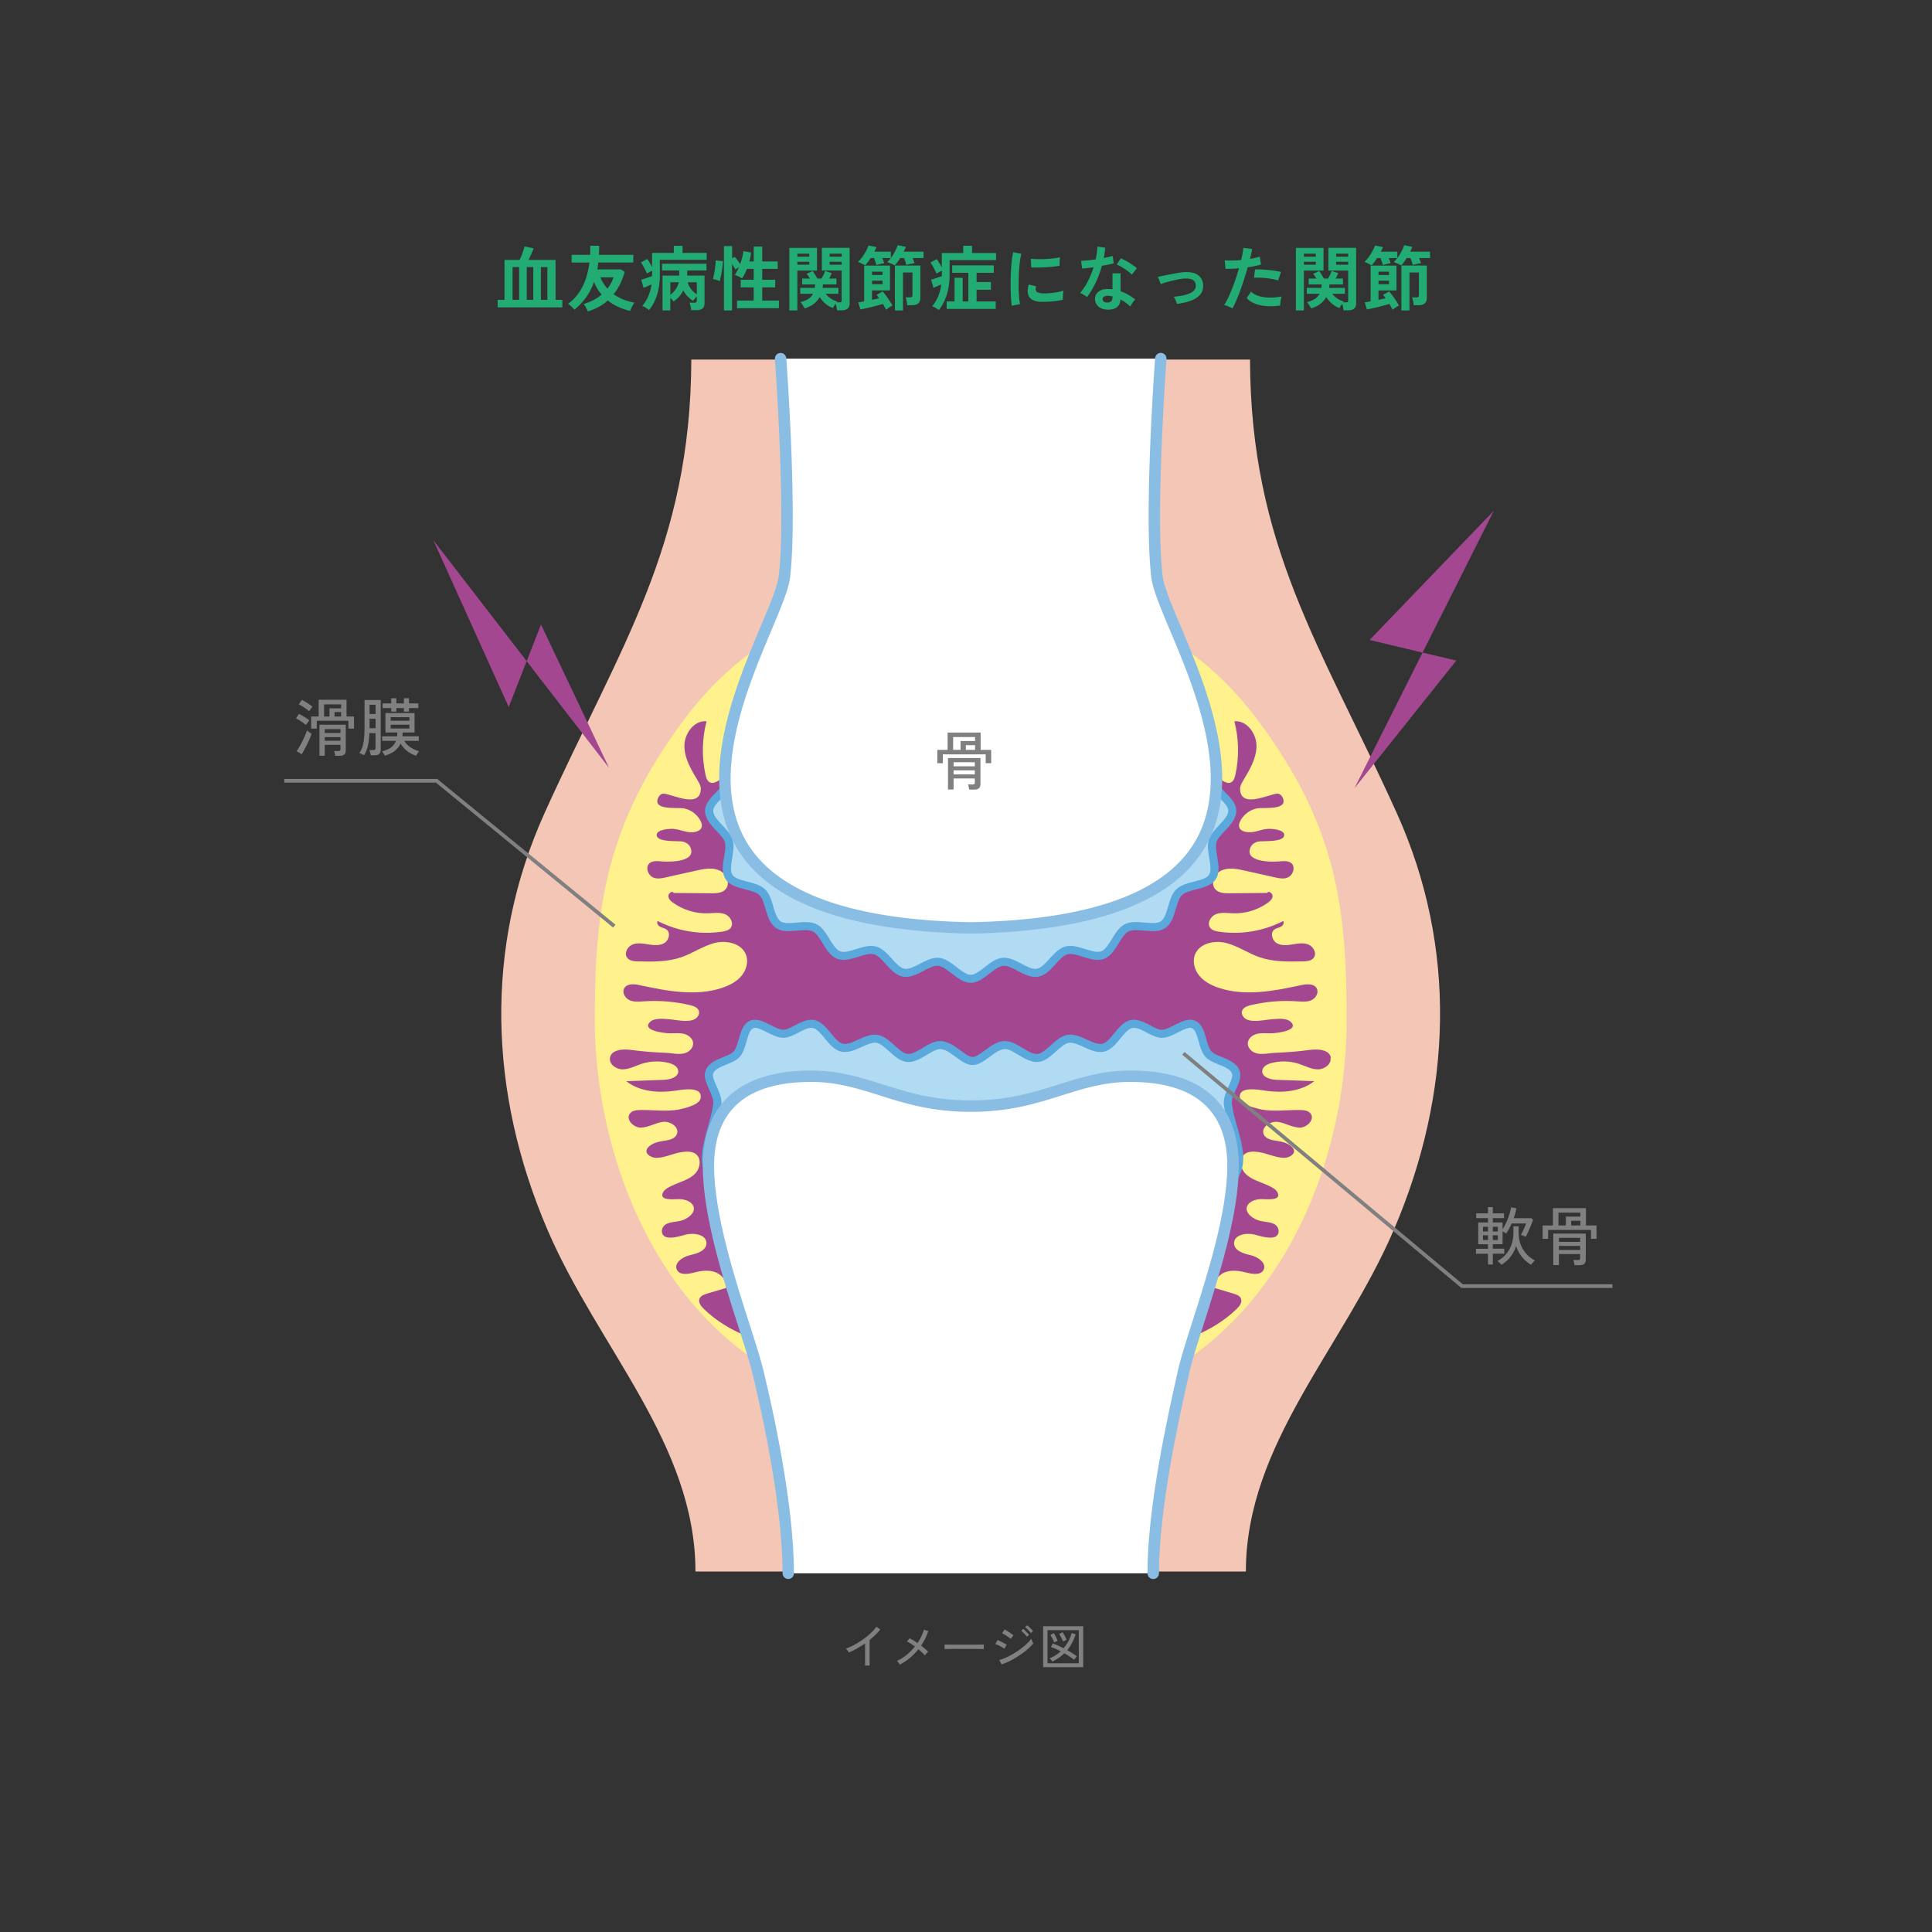 <svg id="b" xmlns="http://www.w3.org/2000/svg" viewBox="0 0 520 520"><rect x="0" y="0" width="520" height="520" fill="#333333" stroke="none"/><defs><style>.d{isolation:isolate}.f{fill:#5aa8dc}.f,.g,.h,.j,.k,.m{stroke-width:0}.g{fill:gray}.h{fill:#a34890}.j{fill:#b0dbf3}.k{fill:#8abde3}.m{fill:#fff}</style></defs><g id="c"><path d="M336.44 96.77c.16 50.4 19.21 77.21 39.47 122 16.33 36.09 15.07 75.47-.82 112.38-13.6 31.6-39.76 57.56-39.76 91.82H187.18c0-34.27-26.16-60.23-39.76-91.82-15.89-36.91-17.15-76.28-.82-112.38 20.26-44.79 39.31-71.61 39.47-122h150.38Z" style="fill:#f3c6b6;stroke-width:0"/><path d="M338.44 193.74c-22.95-30.7-52.15-33.77-77.18-33.77s-54.24 3.07-77.18 33.77c-21.27 28.45-23.99 51.16-23.99 80.84s11.47 67.53 39.64 89.02c28.1 21.44 43.81 22.51 61.54 22.51s33.44-1.07 61.54-22.51c28.16-21.49 39.64-58.33 39.64-89.02s-2.72-52.38-23.99-80.84Z" style="fill:#fff18c;stroke-width:0"/><path class="h" d="M358.22 284.71c-.37-2.22-3.45-2.42-5.68-2.12-3.12.41-6.25.66-9.39.78-1.92.07-4.17.78-5.91-.28-.79-.48-1.41-1.32-1.4-2.25.02-1.28 1.22-2.26 2.45-2.57s2.54-.13 3.81-.15c1.55-.02 7.87-.76 5.24-3.15-1.76-1.6-7.12-.16-9.35-.19-.89-.01-1.82-.05-2.6-.48s-1.36-1.36-1.09-2.21c.29-.92 1.37-1.31 2.31-1.54 4.07-.97 8.29-1.33 12.46-1.04 1.31.09 2.69.23 3.88-.3 1.2-.53 2.08-2.03 1.45-3.19-.72-1.32-2.63-1.19-4.11-.88-7.39 1.58-15.21 3.14-22.36.7-1.93-.66-3.82-1.64-5.12-3.21-1.3-1.57-1.92-3.82-1.17-5.72 1.2-3.03 5.22-3.91 8.38-3.11 3.16.8 5.89 2.77 8.97 3.83 3.7 1.28 7.72 1.21 11.64 1.13 1.08-.02 2.32-.12 2.97-.99.87-1.17-.05-2.97-1.4-3.53-1.35-.56-2.88-.29-4.31-.05s-3.01.4-4.27-.35c-1.25-.74-1.79-2.77-.63-3.65.5-.38 1.17-.46 1.74-.75.56-.29 1.01-1.03.64-1.54-5.28 2.72-11.43 3.74-17.31 2.86-.87-.13-1.82-.35-2.34-1.05-.92-1.23.12-3.09 1.55-3.66 1.43-.56 3.02-.29 4.55-.23 3.36.12 6.76-.91 9.48-2.89.61-.45 1.25-1.05 1.21-1.81s-1.14-1.48-1.44-.78l-10.1.09c-1.36.01-2.89-.04-3.82-1.03-1.45-1.53-.27-4.28 1.65-5.13 1.93-.85 4.15-.41 6.2.05 2.71.61 5.43 1.21 8.14 1.82 1.2.27 2.53.53 3.62-.04 1.39-.72 2.11-3.17.45-4.01-.91-.46-2-.31-3.02-.23-1.87.16-9.47.24-7.57-3.87.35-.76 1.12-1.25 1.93-1.47 1.04-.28 7.48.35 7.08-1.97-.23-1.32-3.49-1.53-4.48-1.46-1.21.09-2.36.54-3.55.79-2.05.42-5.17-.17-3.77-2.92.89-1.75 2.63-3.04 4.56-3.39 1.79-.32 8.56.65 6.81-2.97-.28-.57-.86-1.04-1.49-.99-2.32.19-9.81 4.11-9.94-1.26-.02-.79.4-1.52.8-2.19 1.73-2.9 3.58-5.95 3.62-9.32.03-3.37-2.6-7.02-5.96-6.71 1.23 4.71 1.32 9.72.26 14.48-.18.81-.49 1.72-1.26 2.02-.66.25-1.4-.06-2.02-.42-3.02-1.77-5.26-4.83-6.01-8.26-.67-3.04-.2-6.21-.5-9.31-.64-6.66-5.23-12.54-11.22-15.52-13.81-6.86-38.13-10.1-50.28-10.1s-36.48 3.24-50.28 10.1c-5.99 2.98-10.58 8.85-11.22 15.52-.3 3.1.17 6.27-.5 9.31-.75 3.42-2.98 6.49-6.01 8.26-.61.36-1.35.67-2.02.42-.77-.3-1.08-1.21-1.26-2.02-1.06-4.76-.97-9.77.26-14.48-3.36-.31-6 3.34-5.96 6.71.03 3.38 1.89 6.42 3.62 9.32.41.68.82 1.4.8 2.19-.13 5.37-7.62 1.45-9.94 1.26-.63-.05-1.21.42-1.49.99-1.75 3.62 5.01 2.65 6.81 2.97 1.93.35 3.67 1.64 4.56 3.39 1.4 2.75-1.73 3.35-3.77 2.92-1.19-.25-2.34-.7-3.55-.79-.99-.07-4.25.14-4.48 1.46-.4 2.32 6.04 1.69 7.08 1.97.8.22 1.58.71 1.93 1.47 1.9 4.11-5.7 4.02-7.57 3.87-1.02-.09-2.1-.23-3.02.23-1.66.84-.94 3.29.45 4.01 1.1.57 2.42.31 3.62.04 2.71-.61 5.43-1.21 8.14-1.82 2.05-.46 4.28-.91 6.2-.05 1.93.85 3.1 3.6 1.65 5.13-.93.99-2.46 1.04-3.82 1.03l-10.1-.09c-.3-.7-1.4.02-1.44.78s.6 1.37 1.21 1.81c2.73 1.97 6.12 3.01 9.48 2.89 1.53-.05 3.13-.33 4.55.23 1.43.56 2.47 2.43 1.55 3.66-.53.7-1.47.92-2.34 1.05-5.88.87-12.02-.14-17.31-2.86-.38.51.08 1.25.64 1.54.56.29 1.23.37 1.74.75 1.16.88.63 2.91-.63 3.65s-2.83.58-4.27.35-2.97-.51-4.31.05c-1.35.56-2.27 2.36-1.4 3.53.65.87 1.89.97 2.97.99 3.92.09 7.93.16 11.64-1.13 3.08-1.07 5.81-3.03 8.97-3.83 3.16-.8 7.18.09 8.38 3.11.75 1.9.14 4.14-1.17 5.72s-3.19 2.55-5.12 3.21c-7.15 2.44-14.97.88-22.36-.7-1.47-.32-3.39-.45-4.11.88-.63 1.15.25 2.65 1.45 3.19 1.2.53 2.57.39 3.88.3 4.17-.28 8.39.07 12.46 1.04.94.23 2.02.61 2.31 1.54.27.85-.31 1.78-1.09 2.21-.78.43-1.71.47-2.6.48-2.23.03-7.59-1.42-9.35.19-2.63 2.39 3.7 3.13 5.24 3.15 1.28.01 2.58-.16 3.81.15s2.44 1.3 2.45 2.57c.01.92-.61 1.76-1.4 2.25-1.74 1.06-3.99.35-5.91.28-3.14-.12-6.27-.36-9.39-.78-2.23-.3-5.31-.1-5.68 2.12-.29 1.73 1.67 3.13 3.42 3.11s3.37-.92 5.04-1.47c2.41-.8 5.05-.87 7.49-.22 1.08.29 2.3.93 2.42 2.04.18 1.71-2.13 2.41-3.85 2.47l-10.15.36c3.57 2.79 8.49 3.22 12.98 2.59 1.73-.24 7.84-1.49 7 2.14-.38 1.64-4.33 2.61-5.8 2.9-3.17.6-6.99.09-10.23.13-1.06.01-2.27.09-2.93.92-1.27 1.58.95 3.88 2.98 3.82 2.03-.06 3.86-1.3 5.87-1.55 2.02-.25 4.55 1.47 3.75 3.35-.54 1.28-2.18 1.57-3.55 1.77-1.43.22-2.91.57-3.97 1.54-1.75 1.61.4 3 1.95 3.03 2.08.05 4.74-1.25 6.86-1.55 1.35-.19 2.87-.28 3.91.59 1.53 1.27 1.05 3.89-.36 5.29-1.42 1.4-3.42 1.98-5.25 2.76-.93.4-2.64 1.09-3.19 2.01-1.55 2.6 2.96 1.98 4.22 2 3.91.06 5.84 3.23 1.54 5.43-1.56.79-3.47.52-4.95 1.26-1.29.64-1.67 2.36-.67 3.22 1.24 1.07 4.52 0 5.84-.34 2.28-.6 5.67 0 5.59 2.36-.06 2.01-2.61 2.75-4.57 3.2-1.96.45-4.31 2.19-3.34 3.96.78 1.42 2.86 1.12 4.42.72 1.86-.48 3.86-.81 5.69-.21 1.83.6 3.39 2.41 3.09 4.31l-5.13 1.53c-.81.24-1.71.57-2.02 1.35-.39.98.39 2.01 1.14 2.75 6.59 6.41 15.7 9.41 24.74 11.1 17.66 3.3 24.29 3.87 46.99 3.87s29.33-.57 46.99-3.87c9.03-1.69 18.15-4.69 24.74-11.1.76-.74 1.53-1.77 1.14-2.75-.31-.78-1.22-1.11-2.02-1.35l-5.13-1.53c-.3-1.9 1.26-3.71 3.09-4.31 1.83-.6 3.82-.26 5.69.21 1.57.4 3.64.69 4.42-.72.97-1.76-1.38-3.51-3.34-3.96-1.96-.45-4.5-1.18-4.57-3.2-.07-2.36 3.31-2.96 5.59-2.36 1.32.35 4.61 1.41 5.84.34 1-.86.61-2.58-.67-3.22-1.48-.73-3.39-.46-4.95-1.26-4.3-2.19-2.37-5.37 1.54-5.43 1.26-.02 5.77.61 4.22-2-.55-.92-2.26-1.61-3.19-2.01-1.83-.78-3.84-1.36-5.25-2.76-1.42-1.4-1.9-4.02-.36-5.29 1.05-.87 2.57-.78 3.91-.59 2.13.3 4.78 1.6 6.86 1.55 1.55-.04 3.7-1.42 1.95-3.03-1.06-.98-2.54-1.33-3.97-1.54-1.37-.21-3.01-.5-3.55-1.77-.79-1.87 1.74-3.59 3.75-3.35 2.02.25 3.84 1.49 5.87 1.55 2.03.06 4.25-2.24 2.98-3.82-.67-.83-1.87-.91-2.93-.92-3.24-.04-7.06.47-10.23-.13-1.47-.28-5.43-1.26-5.8-2.9-.83-3.63 5.27-2.38 7-2.14 4.49.62 9.41.2 12.98-2.59l-10.15-.36c-1.72-.06-4.04-.75-3.85-2.47.12-1.12 1.33-1.75 2.42-2.04 2.45-.66 5.09-.58 7.49.22 1.67.55 3.28 1.46 5.04 1.47s3.71-1.38 3.42-3.11Z"/><path class="j" d="M326.1 210.1c-.73-2.34 2.08-6.19.88-8.2s-5.99-1.46-7.61-3.2c-1.61-1.73-.62-6.4-2.55-7.84-1.89-1.41-6.17.8-8.27-.36s-2.42-5.93-4.63-6.85c-2.2-.92-5.89 2.18-8.15 1.46-2.3-.74-3.48-5.39-5.75-5.95-2.39-.58-5.61 3.01-7.87 2.6-2.48-.45-4.22-4.93-6.43-5.22-2.65-.34-5.48 3.58-7.52 3.43-4.38-.34-3.39-4.51-6.95-4.51s-2.58 4.17-6.97 4.51c-2.05.16-4.88-3.76-7.52-3.42-2.2.28-3.94 4.76-6.42 5.22-2.26.41-5.47-3.18-7.86-2.6-2.27.55-3.44 5.21-5.74 5.95-2.25.72-5.94-2.38-8.15-1.46-2.2.92-2.55 5.7-4.63 6.85-2.1 1.16-6.38-1.06-8.27.35-1.92 1.44-.93 6.11-2.55 7.84-1.62 1.74-6.39 1.14-7.61 3.2s1.61 5.86.88 8.2c-.94 3.02-5.5 5.25-5.57 8.05-.07 3.06 4.43 5.41 5.29 8.19s-1.57 7.24.1 9.74c1.6 2.39 6.7 1.96 8.92 4.05 2.08 1.97 1.82 7.06 4.35 8.76 2.39 1.6 7.06-.52 9.77.83 2.6 1.29 3.67 6.29 6.49 7.34 2.74 1.02 6.84-2.05 9.72-1.27s4.83 5.49 7.75 6.01c2.92.52 6.43-3.21 9.35-2.94s5.76 4.58 8.67 4.58 5.69-4.31 8.67-4.58c2.93-.27 6.43 3.47 9.35 2.94 2.92-.52 4.9-5.24 7.75-6.01 2.88-.78 6.98 2.29 9.73 1.27 2.82-1.05 3.89-6.05 6.49-7.34 2.71-1.35 7.38.78 9.77-.83 2.53-1.7 2.27-6.79 4.35-8.76 2.22-2.1 7.32-1.67 8.92-4.06 1.67-2.5-.76-6.93.1-9.74.85-2.78 5.36-5.13 5.28-8.19-.07-2.8-4.63-5.03-5.57-8.05Z"/><path class="f" d="M261.26 264.52c-1.87 0-3.5-1.27-5.09-2.5-1.25-.97-2.55-1.98-3.69-2.08-1.12-.12-2.53.65-3.92 1.37-1.8.94-3.67 1.9-5.52 1.56-1.87-.34-3.27-1.88-4.63-3.38-1.05-1.16-2.14-2.36-3.21-2.65-1.09-.3-2.65.2-4.16.67-1.92.6-3.9 1.22-5.66.57-1.82-.68-2.93-2.49-4-4.24-.8-1.31-1.63-2.67-2.59-3.14-1.04-.52-2.66-.37-4.24-.23-2.01.18-4.09.37-5.65-.67-1.69-1.13-2.3-3.23-2.89-5.26-.42-1.43-.85-2.9-1.6-3.61-.83-.79-2.38-1.18-3.88-1.57-2.03-.52-4.12-1.06-5.2-2.67-1.17-1.75-.79-3.98-.42-6.13.24-1.42.49-2.89.19-3.89-.3-.97-1.3-2.03-2.27-3.06-1.46-1.55-3.11-3.3-3.06-5.47.05-1.92 1.57-3.46 3.03-4.95 1.09-1.1 2.23-2.25 2.58-3.4.24-.78-.15-2.08-.54-3.33-.55-1.78-1.12-3.63-.24-5.1.89-1.5 2.81-1.9 4.66-2.29 1.26-.26 2.57-.53 3.1-1.1.52-.56.69-1.89.85-3.17.23-1.85.46-3.77 1.84-4.8 1.34-1 3.21-.72 5.03-.45 1.31.2 2.67.4 3.37.02.68-.37 1.21-1.63 1.73-2.84.72-1.68 1.46-3.41 3-4.06 1.53-.64 3.28.03 4.98.69 1.18.46 2.53.97 3.26.74.77-.25 1.57-1.47 2.28-2.56.97-1.49 1.98-3.03 3.54-3.41 1.65-.4 3.3.52 4.9 1.42 1.08.61 2.31 1.29 3.02 1.17.88-.16 1.82-1.28 2.73-2.37 1.1-1.31 2.24-2.67 3.74-2.86 1.85-.24 3.55.98 5.06 2.06.92.66 1.88 1.4 2.52 1.36 1.76-.14 2.34-.98 3.07-2.04.76-1.1 1.7-2.47 3.98-2.47s3.22 1.37 3.98 2.47c.73 1.06 1.3 1.9 3.06 2.04.58.05 1.59-.71 2.52-1.36 1.51-1.08 3.21-2.29 5.06-2.06 1.5.19 2.64 1.55 3.75 2.86.91 1.08 1.86 2.21 2.74 2.37.72.14 1.94-.56 3.02-1.17 1.6-.9 3.26-1.83 4.9-1.42 1.56.38 2.57 1.92 3.54 3.41.71 1.08 1.51 2.31 2.28 2.56.74.24 2.08-.28 3.26-.74 1.69-.65 3.45-1.33 4.98-.69 1.54.64 2.28 2.38 3 4.06.5 1.16 1.05 2.47 1.73 2.84.7.39 2.06.18 3.37-.01 1.82-.27 3.69-.55 5.03.45 1.38 1.04 1.62 2.95 1.84 4.8.16 1.28.32 2.61.84 3.17.53.56 1.83.83 3.1 1.1 1.85.38 3.77.78 4.66 2.29.87 1.47.31 3.31-.24 5.1-.39 1.25-.78 2.55-.54 3.33.36 1.15 1.49 2.29 2.58 3.4 1.47 1.49 2.99 3.02 3.03 4.94.05 2.17-1.6 3.92-3.06 5.47-.97 1.03-1.97 2.09-2.27 3.06-.31 1-.05 2.47.19 3.89.37 2.15.75 4.38-.42 6.13-1.08 1.62-3.18 2.15-5.2 2.67-1.5.38-3.04.78-3.88 1.57-.75.71-1.18 2.18-1.6 3.61-.59 2.03-1.21 4.13-2.89 5.26-1.56 1.04-3.64.86-5.65.67-1.58-.14-3.21-.29-4.25.23-.96.48-1.79 1.84-2.59 3.15-1.07 1.75-2.18 3.56-4 4.24-1.76.65-3.74.03-5.66-.57-1.51-.48-3.07-.97-4.16-.67-1.07.29-2.16 1.49-3.21 2.65-1.36 1.5-2.76 3.04-4.63 3.38-1.87.34-3.73-.63-5.52-1.56-1.39-.72-2.82-1.48-3.92-1.37-1.14.1-2.43 1.11-3.68 2.08-1.58 1.23-3.22 2.5-5.09 2.5Zm-8.98-6.75c.14 0 .27 0 .41.02 1.77.16 3.31 1.37 4.81 2.53 1.3 1.01 2.64 2.05 3.76 2.05s2.46-1.04 3.76-2.05c1.5-1.16 3.04-2.37 4.81-2.53 1.73-.16 3.45.74 5.11 1.6 1.47.77 3.01 1.57 4.14 1.35 1.14-.2 2.29-1.47 3.41-2.7 1.26-1.39 2.57-2.83 4.25-3.29 1.7-.46 3.57.13 5.37.69 1.57.5 3.2 1.01 4.26.61 1.12-.42 2.03-1.9 2.91-3.34.96-1.57 1.95-3.2 3.47-3.95 1.59-.79 3.52-.61 5.4-.44 1.64.15 3.33.3 4.25-.32 1.04-.69 1.53-2.41 2.02-4.07.5-1.7 1.01-3.46 2.19-4.57 1.24-1.17 3.06-1.64 4.83-2.09 1.63-.42 3.32-.85 3.94-1.78.69-1.03.38-2.83.09-4.57-.29-1.67-.58-3.4-.12-4.89.45-1.45 1.62-2.7 2.76-3.91 1.23-1.31 2.5-2.66 2.48-3.94-.03-1.07-1.18-2.24-2.41-3.48-1.28-1.29-2.6-2.62-3.11-4.28-.44-1.42.05-3.04.54-4.61.39-1.27.83-2.71.45-3.36-.41-.69-1.91-1-3.24-1.28-1.59-.33-3.24-.67-4.23-1.74-1-1.08-1.21-2.75-1.41-4.38-.16-1.34-.35-2.85-1-3.34-.62-.46-2.1-.24-3.41-.04-1.67.25-3.39.51-4.73-.23-1.33-.73-2.01-2.34-2.67-3.88-.52-1.22-1.11-2.6-1.84-2.91-.74-.31-2.14.24-3.37.71-1.59.61-3.24 1.25-4.69.78-1.5-.48-2.48-1.98-3.43-3.43-.71-1.08-1.51-2.31-2.25-2.49-.82-.2-2.16.55-3.34 1.21-1.47.82-2.98 1.68-4.47 1.41-1.64-.3-2.84-1.72-4-3.1-.8-.95-1.71-2.02-2.37-2.11-1.05-.15-2.35.83-3.53 1.67-1.34.96-2.57 1.86-3.93 1.76-2.79-.22-3.88-1.81-4.67-2.97-.73-1.06-1.1-1.53-2.2-1.53s-1.47.47-2.21 1.54c-.8 1.16-1.89 2.75-4.68 2.97-1.32.09-2.6-.8-3.94-1.76-1.18-.85-2.51-1.8-3.53-1.67-.66.09-1.57 1.16-2.37 2.11-1.16 1.38-2.35 2.8-4 3.1-1.48.26-2.99-.58-4.46-1.41-1.18-.66-2.5-1.41-3.33-1.21-.73.18-1.53 1.41-2.24 2.49-.95 1.45-1.92 2.95-3.43 3.43-1.47.46-3.1-.17-4.69-.78-1.24-.48-2.63-1.02-3.37-.71-.73.31-1.33 1.69-1.85 2.91-.66 1.55-1.35 3.15-2.67 3.88-1.33.74-3.06.48-4.73.23-1.31-.2-2.79-.42-3.41.04-.65.48-.83 2-1 3.34-.2 1.62-.41 3.3-1.41 4.38-.99 1.06-2.64 1.41-4.23 1.74-1.33.28-2.84.59-3.24 1.28-.38.65.06 2.09.45 3.36.48 1.57.98 3.19.54 4.61-.52 1.65-1.84 2.99-3.11 4.28-1.22 1.24-2.38 2.41-2.41 3.48-.03 1.28 1.24 2.63 2.48 3.94 1.14 1.21 2.32 2.46 2.76 3.91.46 1.49.16 3.22-.12 4.89-.3 1.74-.6 3.54.09 4.57.62.93 2.31 1.36 3.94 1.78 1.76.45 3.58.92 4.82 2.09 1.18 1.11 1.69 2.87 2.19 4.57.48 1.66.99 3.38 2.02 4.07.92.62 2.61.46 4.25.32 1.88-.17 3.82-.34 5.4.44 1.52.76 2.51 2.38 3.47 3.95.88 1.44 1.79 2.92 2.91 3.34 1.06.4 2.68-.11 4.26-.61 1.8-.57 3.67-1.15 5.37-.69 1.68.46 2.99 1.89 4.25 3.29 1.11 1.23 2.26 2.5 3.4 2.7 1.17.2 2.67-.59 4.15-1.35 1.53-.8 3.11-1.62 4.71-1.62Z"/><path class="j" d="M330.47 297.23c-.35-2.85 2.98-6.4 2.13-8.71-1-2.69-5.81-2.96-7.41-4.85-1.78-2.1-1.54-6.9-3.96-7.93s-5.7 2.45-8.53 2.52c-2.45.06-5.76-3.46-8.51-2.54-2.72.91-4.44 5.62-7.3 6.28-2.84.65-6.49-2.83-9.35-2.39s-5.34 4.87-8.16 5.15c-3.04.29-6.26-3.6-9-3.47-3.2.15-6.05 4.3-8.61 4.3s-5.42-4.15-8.62-4.3c-2.74-.13-5.96 3.76-9 3.47-2.82-.27-5.22-4.69-8.15-5.14-2.86-.44-6.51 3.04-9.35 2.39s-4.58-5.37-7.31-6.28c-2.74-.91-6.06 2.6-8.5 2.54-2.83-.07-6.2-3.52-8.54-2.51-2.42 1.04-2.18 5.83-3.96 7.93-1.6 1.89-6.41 2.16-7.41 4.85-.86 2.3 2.48 5.86 2.13 8.71-.78 6.29-4.6 12.84-2.37 18.2 2.02 4.84 8.65 6.58 15.05 10.1 4.32 2.38 8.41 8.19 15.42 9.77 5.09 1.14 11.61-1.98 18.37-1.34 4.74.45 8.71 3.57 13.33 4.39 5.17.92 11.89 1.35 17.08.4 4.86-.89 9.04-4.31 14.05-4.79 6.76-.65 13.28 2.48 18.37 1.34 7.01-1.58 11.1-7.39 15.42-9.77 6.4-3.53 13.04-5.26 15.05-10.11 2.23-5.36-1.59-11.91-2.37-18.2Z"/><path class="f" d="M263.22 340.38c-3.35 0-6.99-.32-10.54-.96-2.26-.4-4.35-1.31-6.37-2.19-2.31-1.01-4.5-1.96-6.88-2.19-3.15-.3-6.27.26-9.28.8-3.29.59-6.4 1.15-9.22.51-4.81-1.08-8.25-3.99-11.28-6.55-1.54-1.31-3-2.54-4.43-3.32-1.66-.92-3.35-1.71-4.98-2.48-4.78-2.26-8.91-4.21-10.55-8.15-1.61-3.88-.38-8.23.82-12.44.59-2.09 1.21-4.25 1.47-6.32.13-1.07-.49-2.47-1.09-3.81-.77-1.73-1.57-3.53-.98-5.14.74-1.99 2.89-2.87 4.78-3.63 1.13-.46 2.31-.94 2.81-1.54.61-.72.98-2.01 1.33-3.27.58-2.05 1.17-4.17 3.03-4.96 1.78-.76 3.68.21 5.52 1.15 1.21.62 2.46 1.25 3.47 1.28h.04c.77 0 1.88-.58 2.96-1.15 1.79-.94 3.81-2.01 5.82-1.34 1.6.54 2.8 2 3.96 3.41 1.04 1.27 2.12 2.58 3.25 2.84 1.11.26 2.64-.44 4.12-1.11 1.7-.77 3.46-1.56 5.15-1.3 1.78.28 3.23 1.6 4.65 2.88 1.17 1.06 2.38 2.16 3.45 2.26 1.22.11 2.71-.78 4.15-1.64 1.55-.94 3.16-1.89 4.8-1.83 1.99.09 3.76 1.39 5.32 2.54 1.17.86 2.38 1.76 3.26 1.76s2.09-.89 3.26-1.76c1.55-1.15 3.32-2.45 5.31-2.54 1.63-.06 3.25.89 4.8 1.83 1.43.86 2.89 1.76 4.15 1.64 1.07-.1 2.28-1.2 3.45-2.26 1.41-1.28 2.87-2.6 4.65-2.88 1.7-.26 3.46.53 5.15 1.3 1.48.67 3.02 1.37 4.12 1.11 1.13-.26 2.2-1.57 3.24-2.84 1.16-1.41 2.35-2.88 3.96-3.41 1.99-.67 4.03.4 5.82 1.34 1.08.57 2.19 1.15 2.96 1.15h.04c1-.02 2.25-.66 3.46-1.28 1.84-.94 3.74-1.92 5.52-1.15 1.86.79 2.45 2.91 3.03 4.96.35 1.25.72 2.55 1.33 3.26.51.6 1.68 1.08 2.82 1.54 1.89.77 4.04 1.64 4.78 3.63.6 1.61-.2 3.4-.98 5.13-.6 1.35-1.22 2.74-1.09 3.82.26 2.07.87 4.23 1.47 6.32 1.2 4.2 2.44 8.54.82 12.42-1.64 3.95-5.77 5.9-10.55 8.16-1.63.77-3.31 1.57-4.98 2.48-1.42.78-2.88 2.02-4.42 3.32-3.03 2.57-6.47 5.47-11.28 6.56-2.83.63-5.93.08-9.22-.51-3.02-.54-6.14-1.1-9.29-.8-2.53.24-4.83 1.29-7.28 2.4-2.12.96-4.31 1.95-6.68 2.39-2.02.37-4.39.56-6.92.56Zm-25.63-7.58c.67 0 1.36.03 2.05.1 2.72.26 5.17 1.33 7.54 2.36 1.99.87 3.88 1.69 5.88 2.05 4.63.83 11.45 1.37 16.69.4 2.11-.39 4.09-1.28 6.18-2.23 2.5-1.13 5.08-2.3 7.96-2.58 3.46-.33 6.71.26 9.87.82 3.07.55 5.97 1.07 8.37.53 4.29-.97 7.52-3.69 10.36-6.1 1.63-1.38 3.17-2.68 4.78-3.57 1.72-.95 3.44-1.76 5.1-2.54 4.38-2.07 8.16-3.85 9.48-7.03 1.32-3.18.24-6.98-.91-11-.62-2.17-1.26-4.41-1.53-6.65-.21-1.67.54-3.34 1.26-4.96.6-1.34 1.22-2.72.93-3.5-.41-1.1-2.02-1.75-3.57-2.38-1.38-.56-2.8-1.14-3.65-2.14-.92-1.08-1.35-2.6-1.76-4.08-.44-1.56-.89-3.17-1.8-3.56-.85-.36-2.29.38-3.69 1.09-1.43.73-2.9 1.47-4.39 1.51-1.39-.02-2.66-.66-4.06-1.4-1.48-.78-3-1.58-4.13-1.2-1.01.34-2.01 1.55-2.97 2.73-1.27 1.55-2.58 3.15-4.43 3.58-1.82.42-3.69-.43-5.49-1.25-1.41-.64-2.86-1.29-3.93-1.13-1.14.18-2.36 1.28-3.53 2.34-1.43 1.3-2.92 2.64-4.7 2.81-1.91.2-3.73-.89-5.47-1.94-1.28-.77-2.59-1.59-3.58-1.52-1.34.06-2.76 1.11-4.13 2.12-1.52 1.12-2.95 2.18-4.54 2.18s-3.02-1.06-4.54-2.18c-1.37-1.01-2.79-2.06-4.13-2.12-1.02-.03-2.3.75-3.58 1.52-1.74 1.05-3.55 2.14-5.47 1.94-1.78-.17-3.26-1.51-4.69-2.81-1.17-1.06-2.39-2.17-3.53-2.34-1.07-.17-2.53.49-3.94 1.13-1.81.82-3.67 1.66-5.49 1.25-1.85-.42-3.16-2.03-4.43-3.58-.96-1.18-1.96-2.39-2.97-2.73-1.14-.38-2.65.43-4.13 1.2-1.4.73-2.74 1.37-4.06 1.4-1.49-.04-2.97-.79-4.39-1.51-1.4-.71-2.85-1.44-3.7-1.09-.91.39-1.36 2-1.8 3.56-.42 1.48-.85 3-1.76 4.08-.85 1-2.27 1.58-3.65 2.14-1.55.63-3.16 1.28-3.57 2.38-.29.78.33 2.17.93 3.5.72 1.62 1.47 3.29 1.26 4.96-.28 2.23-.92 4.47-1.53 6.64-1.15 4.03-2.23 7.83-.9 11.01 1.32 3.18 5.1 4.96 9.48 7.03 1.66.78 3.38 1.59 5.1 2.54 1.61.89 3.15 2.19 4.78 3.57 2.84 2.4 6.07 5.13 10.36 6.1 2.4.54 5.29.02 8.37-.53 2.53-.45 5.12-.92 7.82-.92Z"/><path class="m" d="M210.09 96.53s3.07 41.79 1.02 58.7c-2.05 16.91-57.3 92.53 50.14 94.52 107.44-1.99 52.19-77.6 50.14-94.52-2.05-16.91 1.02-58.7 1.02-58.7"/><path class="k" d="M261.29 251.28c-32.25-.6-53.19-7.99-62.3-21.98-12.03-18.48-1.31-43.95 5.79-60.81 2.41-5.71 4.48-10.65 4.82-13.45 2.01-16.57-1-57.99-1.03-58.4-.06-.85.57-1.58 1.42-1.64.85-.06 1.58.57 1.64 1.42.13 1.71 3.06 42.13 1.02 59-.39 3.22-2.44 8.1-5.04 14.27-6.84 16.26-17.18 40.83-6.04 57.94 8.51 13.08 28.61 20.01 59.72 20.58 31.06-.58 51.15-7.5 59.67-20.58 11.14-17.12.8-41.68-6.04-57.94-2.6-6.17-4.65-11.05-5.04-14.27-2.04-16.87.89-57.28 1.02-59a1.534 1.534 0 1 1 3.06.22c-.03.42-3.04 41.83-1.03 58.4.34 2.8 2.41 7.73 4.82 13.45 7.09 16.86 17.81 42.33 5.79 60.81-9.1 13.99-30.04 21.38-62.24 21.98Z"/><path class="m" d="M310.37 423.46c0-18.11 5.62-42.9 8.19-54.32 2.42-10.81 13.3-37.22 13.3-55.33s-12.28-24.14-27.63-24.14-23.53 8.05-42.98 8.05-27.63-8.05-42.98-8.05-27.63 6.04-27.63 24.14 10.69 44.56 13.3 55.33c2.68 11.05 8.19 36.21 8.19 54.32"/><path class="k" d="M310.37 424.99c-.85 0-1.53-.69-1.53-1.53 0-17.99 5.47-42.39 8.1-54.11l.12-.55c.73-3.27 2.21-7.89 3.92-13.24 3.94-12.35 9.35-29.25 9.35-41.75 0-15-8.78-22.61-26.09-22.61-6.98 0-12.51 1.75-18.36 3.6-6.92 2.19-14.08 4.45-24.62 4.45s-17.69-2.26-24.61-4.45c-5.85-1.85-11.38-3.6-18.36-3.6-17.31 0-26.09 7.61-26.09 22.61 0 12.88 5.56 30.24 9.63 42.91 1.56 4.85 2.9 9.04 3.63 12.06 2.48 10.19 8.23 35.92 8.23 54.68 0 .85-.69 1.53-1.53 1.53s-1.53-.69-1.53-1.53c0-18.43-5.69-43.87-8.14-53.96-.71-2.91-2.03-7.05-3.57-11.84-4.13-12.86-9.77-30.48-9.77-43.85 0-16.8 10.08-25.68 29.16-25.68 7.46 0 13.2 1.82 19.29 3.74 6.7 2.12 13.63 4.31 23.69 4.31s16.99-2.19 23.69-4.31c6.08-1.92 11.83-3.74 19.29-3.74 19.08 0 29.16 8.88 29.16 25.68 0 12.98-5.49 30.15-9.49 42.69-1.69 5.28-3.14 9.84-3.85 12.98l-.12.55c-2.61 11.61-8.03 35.78-8.03 53.44 0 .85-.69 1.53-1.53 1.53Z"/><path class="h" d="m364.55 212.16 27.41-34.36-23.33-5.55 33.41-34.75-37.49 74.66zm-247.9-66.74 20.27 44.87 8.69-22.2 18.33 38.61-47.29-61.28z"/><g class="d"><path class="g" d="M252.28 205.42v-3.59h2.77v-4.66h8.89v4.66h2.84v3.59h-1.48v-2.38h-11.54v2.38h-1.48Zm8.58 7.09c-.02-.19-.07-.43-.13-.72s-.13-.51-.2-.65h1.26c.23 0 .38-.03.46-.1.08-.07.12-.2.12-.41v-1.1h-5.71v2.96h-1.51v-8.47h8.74v7c0 .52-.13.9-.4 1.14-.27.24-.68.36-1.25.36h-1.38Zm-4.32-10.68h1.99v-2.38h3.91v-1.07h-5.9v3.45Zm.12 4.42h5.71v-1.09h-5.71v1.09Zm0 2.18h5.71v-1.09h-5.71v1.09Zm3.3-6.6h2.48v-1.26h-2.48v1.26Z"/></g><g class="d"><path class="g" d="M82.36 195.15c-.2-.19-.46-.4-.78-.63s-.64-.45-.98-.65c-.33-.21-.64-.37-.93-.49l.78-1.22c.28.12.6.29.94.48s.68.41 1.01.62c.33.21.61.42.84.63-.06.07-.15.19-.27.36-.12.17-.25.34-.37.51-.12.17-.2.3-.25.39Zm-1.16 7.87-1.36-.85c.24-.33.49-.73.76-1.21s.54-.98.81-1.51.51-1.05.72-1.55c.21-.5.38-.93.49-1.29.1.07.23.16.38.29a7.25 7.25 0 0 0 .86.6c-.1.35-.26.77-.48 1.27-.22.49-.45 1.01-.71 1.54-.25.53-.52 1.04-.78 1.51-.27.48-.5.88-.71 1.21Zm1.99-11.59c-.2-.19-.47-.41-.8-.65-.33-.24-.67-.47-1.02-.69s-.67-.39-.95-.52l.82-1.19c.27.12.59.29.95.51.36.21.72.44 1.06.68s.63.45.84.65c-.06.07-.15.18-.28.35-.13.17-.25.33-.37.49-.12.16-.2.28-.25.37Zm.56 4.67v-3.25h2.02v-4.52h7.5v4.52h2.01v3.25h-1.51v-2.11h-8.5v2.11h-1.51Zm6.46 7.33c-.01-.18-.05-.41-.11-.67s-.12-.47-.18-.62h1.12c.22 0 .37-.04.46-.11.09-.07.14-.21.14-.42v-1.14h-4.23v2.94h-1.43v-8.35h7.09v6.92c0 .96-.53 1.45-1.6 1.45h-1.26Zm-2.99-10.57h1.46v-2.21h3.13v-1.07h-4.59v3.28Zm.19 4.42h4.23v-1.02h-4.23v1.02Zm0 2.09h4.23v-.97h-4.23v.97Zm2.63-6.51h1.77v-1.21h-1.77v1.21Zm7.93 10.41c-.08-.06-.2-.12-.36-.2-.16-.08-.32-.16-.48-.23-.17-.07-.3-.12-.42-.14.56-.77.93-1.72 1.12-2.85.19-1.13.29-2.56.29-4.31v-7.14h4.35v13.36c0 .52-.13.9-.39 1.15-.26.24-.69.37-1.29.37h-1.02c-.02-.2-.07-.45-.14-.73-.07-.28-.14-.5-.2-.66h1.02c.23 0 .39-.04.48-.12.1-.08.14-.23.14-.44v-4.01h-1.65c-.04 1.31-.18 2.46-.41 3.44-.23.98-.58 1.82-1.05 2.52Zm1.5-11.1h1.62v-2.48h-1.62v2.48Zm0 3.84h1.62v-2.55h-1.62v2.55Zm4.08 7.39c-.07-.16-.18-.37-.32-.62s-.28-.44-.41-.55c1.04-.26 1.86-.62 2.46-1.07.6-.45 1.03-1.04 1.29-1.75h-3.71v-1.24h4.01a8.383 8.383 0 0 0 .07-1.01h-3.2v-5.24h7.84v5.24h-3.21l-.03.52c0 .17-.02.33-.04.49h4.42v1.24h-3.91c.45.71 1.02 1.29 1.69 1.74.67.45 1.44.8 2.29 1.06-.08.07-.17.18-.28.34a6.3 6.3 0 0 0-.3.48c-.09.16-.16.28-.22.37-.95-.31-1.78-.74-2.47-1.31s-1.27-1.23-1.71-1.99c-.35.79-.87 1.46-1.56 2-.69.54-1.59.97-2.7 1.3Zm1.75-11.87v-.95h-2.33v-1.26h2.33v-1.38h1.38v1.38h2.02v-1.38h1.38v1.38h2.53v1.26h-2.53v.95h-1.38v-.95h-2.02v.95h-1.38Zm-.15 2.45h5.05v-.95h-5.05v.95Zm0 2.09h5.05v-1h-5.05v1Z"/></g><g class="d"><path class="g" d="M232.84 448.29v-5.97c-.71.49-1.44.95-2.18 1.37-.74.42-1.47.78-2.18 1.09-.09-.15-.21-.33-.36-.54-.15-.21-.3-.38-.45-.5.73-.27 1.49-.62 2.29-1.05.8-.43 1.58-.91 2.33-1.45.76-.54 1.45-1.1 2.07-1.68.62-.58 1.13-1.15 1.52-1.72l1.04.73c-.37.49-.8.97-1.29 1.44s-1.01.94-1.57 1.38v6.89h-1.24Zm9.37-.26c-.05-.09-.13-.19-.22-.32-.09-.12-.19-.25-.3-.38-.1-.13-.2-.22-.29-.28.94-.43 1.83-.99 2.65-1.66.82-.67 1.56-1.42 2.21-2.23-.39-.29-.77-.55-1.15-.79s-.72-.42-1.02-.55l.71-.86c.32.14.67.32 1.03.54.37.22.74.46 1.11.72.81-1.18 1.39-2.38 1.74-3.6l1.16.39c-.22.68-.49 1.34-.81 2-.33.66-.7 1.3-1.11 1.91.37.29.72.57 1.05.85s.61.55.83.8c-.08.07-.18.17-.3.29s-.24.25-.34.38-.19.23-.25.31c-.2-.24-.45-.51-.75-.79s-.62-.57-.97-.86c-.68.84-1.43 1.61-2.27 2.32s-1.75 1.3-2.72 1.79Zm12.03-4.17v-.87c0-.16 0-.29-.01-.36.22 0 .54.02.97.02.43 0 .94 0 1.51.01.58 0 1.19 0 1.83.01h3.77c.57 0 1.07-.01 1.51-.02.43 0 .75-.02.96-.03v1.23c-.27 0-.67-.02-1.2-.03s-1.13-.01-1.81-.02h-4.28c-.7 0-1.34.01-1.9.02-.57 0-1.02.02-1.35.04Zm16.07-.1c-.11-.1-.27-.2-.47-.33-.2-.12-.43-.25-.67-.37-.24-.12-.48-.24-.71-.34-.23-.1-.42-.18-.58-.23l.62-1.08a9 9 0 0 1 .6.27c.23.11.46.23.7.36.24.12.46.25.67.36.21.12.37.21.48.29l-.65 1.07Zm-.71 4.24-.65-1.21c.62-.17 1.27-.41 1.94-.71.67-.3 1.33-.65 1.98-1.05.65-.4 1.28-.82 1.88-1.27s1.14-.9 1.62-1.36c.49-.46.89-.9 1.21-1.33.03.1.07.24.14.41.06.17.14.34.21.5.08.17.14.29.18.36-.43.53-.97 1.06-1.6 1.61-.63.54-1.33 1.07-2.09 1.57-.76.51-1.55.97-2.37 1.4-.82.42-1.64.78-2.46 1.07Zm2.46-6.88c-.09-.09-.23-.2-.44-.35s-.43-.3-.68-.46c-.24-.16-.47-.31-.7-.44-.22-.13-.4-.22-.53-.27l.68-1.04c.16.09.35.2.57.34.23.14.46.29.7.45.24.16.46.31.66.45s.36.25.46.33l-.73.99Zm4.34-.58c-.12-.17-.27-.36-.46-.57-.18-.2-.37-.4-.56-.58-.19-.19-.36-.34-.52-.46l.55-.51c.14.11.31.27.51.47.2.2.4.4.6.61.2.21.34.39.45.53l-.57.51Zm1.07-1c-.12-.17-.28-.36-.46-.56-.19-.2-.38-.39-.57-.58-.2-.19-.38-.33-.54-.45l.55-.51c.15.1.32.26.53.46s.41.4.61.6c.2.2.35.38.46.51l-.57.52Zm3.29 9.18V437.7h10.79v11.02h-10.79Zm1.18-1.05h8.42v-8.92h-8.42v8.92Zm1.31-.44c-.03-.07-.1-.17-.2-.29s-.2-.24-.31-.36c-.1-.12-.19-.2-.25-.25.58-.22 1.12-.49 1.62-.81.5-.32.96-.68 1.37-1.07-.48-.25-.95-.48-1.4-.68s-.87-.36-1.23-.47l.52-.94c.43.14.9.32 1.4.54s1 .46 1.5.72c.57-.67 1.04-1.36 1.4-2.09.36-.72.62-1.39.77-2.01l1.07.36c-.25.79-.57 1.54-.94 2.26s-.82 1.38-1.33 2c.5.28.98.56 1.42.84.45.29.84.56 1.19.81-.11.1-.25.26-.4.46-.16.2-.27.37-.34.49-.36-.29-.76-.58-1.22-.88-.46-.3-.94-.6-1.43-.88-.9.88-1.97 1.63-3.2 2.24Zm.51-5.12c-.07-.19-.16-.42-.29-.68a10.883 10.883 0 0 0-.77-1.38l.92-.48c.19.27.39.6.58 1s.36.75.49 1.05a4.3 4.3 0 0 0-.49.22c-.21.1-.36.19-.46.26Zm2.37-.26a10.883 10.883 0 0 0-1.06-2.06l.92-.48c.19.27.39.6.59 1 .2.4.37.75.5 1.05-.12.04-.29.12-.5.22-.21.1-.37.19-.46.26Z"/></g><g class="d"><path class="g" d="M400.5 340.37v-2.92h-3.25v-1.34h3.25v-1.21h-2.63v-5.87h2.63v-1.17h-3.18v-1.28h3.18v-1.68h1.29v1.68h3.01v1.28h-3.01v1.17h2.63v1.79c.35-.52.68-1.12.99-1.79.31-.67.57-1.36.8-2.07.23-.71.39-1.37.48-2l1.46.25c-.08.42-.18.85-.31 1.3-.12.45-.27.9-.42 1.37h4.71l.51.44c-.14.38-.31.85-.54 1.4s-.46 1.11-.71 1.67c-.25.57-.5 1.07-.74 1.51-.14-.08-.35-.17-.63-.28-.28-.11-.5-.18-.66-.23.15-.27.31-.6.5-.99s.36-.78.53-1.16c.16-.39.29-.7.38-.94h-3.91c-.22.49-.45.96-.69 1.42-.24.46-.51.88-.81 1.27-.1-.08-.24-.17-.42-.28-.18-.11-.35-.2-.52-.28v3.45h-2.63v1.21h3.08v1.34h-3.08v2.92h-1.29Zm-1.36-8.92h1.36v-1.26h-1.36v1.26Zm0 2.29h1.36v-1.27h-1.36v1.27Zm2.65-2.29h1.36v-1.26h-1.36v1.26Zm0 2.29h1.36v-1.27h-1.36v1.27Zm2.33 6.7a3.72 3.72 0 0 0-.31-.35c-.14-.14-.28-.28-.43-.41-.15-.13-.27-.22-.36-.28 1.35-.7 2.41-1.72 3.17-3.05.76-1.33 1.15-2.87 1.15-4.62v-1.68h1.41v1.68c0 1.75.39 3.26 1.18 4.55a8.014 8.014 0 0 0 3.21 2.98c-.09.07-.21.18-.35.32-.14.15-.28.3-.41.45-.13.15-.23.29-.3.4-1.02-.63-1.86-1.38-2.52-2.23a9.092 9.092 0 0 1-1.49-2.82 9.255 9.255 0 0 1-1.47 2.82c-.65.85-1.48 1.59-2.49 2.23Zm11.08-7.02v-3.59h2.77v-4.66h8.89v4.66h2.84v3.59h-1.48v-2.38h-11.54v2.38h-1.48Zm8.58 7.09c-.02-.19-.07-.43-.13-.72s-.13-.51-.2-.65h1.26c.23 0 .38-.03.46-.1.08-.07.12-.2.12-.41v-1.1h-5.71v2.96h-1.51v-8.47h8.74v7c0 .52-.13.9-.4 1.14-.27.24-.68.36-1.25.36h-1.38Zm-4.32-10.68h1.99v-2.38h3.91v-1.07h-5.9v3.45Zm.12 4.42h5.71v-1.09h-5.71v1.09Zm0 2.18h5.71v-1.09h-5.71v1.09Zm3.3-6.6h2.48v-1.26h-2.48v1.26Z"/></g><path d="M133.93 82.74v-2.03h1.86V69.96h4.05c.18-.33.35-.72.53-1.17.18-.45.34-.9.48-1.35.15-.45.26-.82.33-1.11l2.45.51c-.09.25-.21.57-.37.94s-.33.75-.5 1.13c-.18.38-.35.73-.51 1.04h7.28V80.7h1.82v2.03h-17.42Zm4.03-2.03h1.77v-8.82h-1.77v8.82Zm3.82 0h1.75v-8.82h-1.75v8.82Zm3.8 0h1.75v-8.82h-1.75v8.82Zm12.63 3.11c-.1-.25-.26-.59-.47-1a5.78 5.78 0 0 0-.65-1c.94-.28 1.81-.63 2.63-1.06s1.55-.92 2.21-1.48c-.85-.97-1.53-2.11-2.05-3.4-.53 1.52-1.23 2.89-2.11 4.11s-1.94 2.35-3.19 3.37c-.2-.25-.46-.54-.79-.85-.32-.32-.63-.56-.92-.72 1.7-1.25 3.01-2.81 3.94-4.68.93-1.87 1.54-4.02 1.83-6.45h-4.79v-2.07h4.96c.03-.41.04-.81.05-1.21v-1.23h2.41c0 .43 0 .85-.02 1.24-.01.4-.03.8-.06 1.19h9.27v2.07h-9.44c-.03.32-.06.63-.1.94-.04.31-.1.62-.16.92h6.35l1.04.65a20.49 20.49 0 0 1-1.25 3.28c-.49 1.01-1.07 1.92-1.74 2.75 1.55 1.11 3.41 1.87 5.59 2.26-.13.18-.27.4-.42.67-.15.27-.29.55-.42.83s-.23.53-.3.74a18 18 0 0 1-3.2-1.09c-1.02-.46-1.96-1.04-2.82-1.72-.73.66-1.55 1.23-2.44 1.72-.89.49-1.87.9-2.94 1.23Zm5.28-6.14c.37-.47.69-.96.96-1.46.27-.51.49-1.03.66-1.58h-3.53c.49 1.15 1.13 2.17 1.92 3.04Zm11.2 5.78c-.22-.19-.5-.4-.86-.62s-.68-.39-.97-.5c1.34-1.57 2.17-3.51 2.49-5.81-.32.17-.68.34-1.08.51-.41.18-.75.32-1.04.44l-.65-2.19c.23-.08.53-.17.89-.28.37-.11.74-.24 1.12-.37.38-.13.69-.25.93-.35v-1.42c-.24.11-.49.24-.76.38s-.48.26-.65.36c-.1-.25-.24-.56-.43-.93-.18-.37-.38-.74-.58-1.11-.2-.37-.4-.69-.59-.94l1.69-.93c.18.24.39.56.64.97s.47.81.67 1.22v-3.82h5.85v-1.92h2.34v1.92h6.5v1.86h-12.6v4.05c.01 1.91-.24 3.69-.75 5.34s-1.24 3.03-2.17 4.16Zm3.63.08v-9.37h4.5V72.8h-4.64v-1.81h11.97v1.81h-5.19v1.37h4.67v7.41c0 .65-.17 1.12-.52 1.43-.35.31-.91.47-1.68.47h-1.39c-.03-.29-.08-.64-.17-1.04s-.19-.73-.3-.97h1.27c.25 0 .43-.04.54-.12.11-.08.16-.24.16-.48v-1.03c-.18.17-.37.36-.57.57-.2.22-.35.4-.46.55-1.14-.73-2.01-1.67-2.6-2.81-.29.61-.66 1.17-1.1 1.67s-.95.94-1.52 1.31c-.09-.14-.21-.29-.38-.46-.16-.17-.33-.33-.49-.48v3.36h-2.11Zm2.11-4.2c.56-.42 1.04-.92 1.43-1.5.4-.58.67-1.2.83-1.86h-2.26v3.36Zm7.12-.1v-3.27h-2.45c.16.67.46 1.28.9 1.83s.95 1.03 1.55 1.43Zm6.14-3.59c-.14-.06-.33-.13-.56-.21s-.47-.15-.7-.21c-.24-.06-.42-.11-.56-.13.09-.28.18-.64.27-1.07.09-.44.17-.9.24-1.4.07-.49.13-.97.18-1.42.05-.45.08-.83.08-1.13l1.92.21c-.01.43-.05.92-.11 1.45s-.14 1.07-.23 1.59-.18.99-.28 1.41c-.1.42-.17.72-.24.91Zm1.16 7.9V66.24h2.2v3.33l.68-.46c.22.24.47.55.76.93.29.38.54.71.74 1.01.21-.6.4-1.19.55-1.8.15-.6.25-1.16.3-1.66l2.07.36c-.04.39-.1.79-.17 1.2-.08.41-.17.81-.27 1.22h1.16v-4.01h2.28v4.01h4.16v2h-4.16v2.93h3.5v2.05h-3.5v3.55h4.5v2.05h-11.27V80.9h4.48v-3.55h-3.5V75.3h3.5v-2.93h-1.82c-.38.98-.82 1.83-1.33 2.57a5.3 5.3 0 0 0-.59-.36c-.24-.13-.48-.24-.73-.35s-.46-.18-.64-.22c.42-.59.8-1.31 1.14-2.15l-.95.68c-.1-.2-.23-.43-.4-.69-.16-.26-.33-.52-.51-.77v12.48h-2.2Zm17.61-.01V66.71h7.43v6.12h-5.28v10.72h-2.15Zm2.15-14.46h3.21v-.8h-3.21v.8Zm0 2.17h3.21v-.8h-3.21v.8Zm10.66 12.27c-.01-.25-.05-.55-.12-.89-.07-.34-.14-.64-.22-.89-.32.42-.56.8-.72 1.16-.77-.27-1.47-.67-2.08-1.2s-1.12-1.12-1.51-1.77c-.39.72-.92 1.34-1.6 1.86-.67.52-1.49.92-2.47 1.22-.1-.23-.27-.52-.49-.87-.23-.35-.43-.62-.61-.83.87-.21 1.58-.51 2.13-.87.54-.37.96-.82 1.23-1.37h-3.42v-1.58h3.91c.03-.14.04-.29.06-.45.01-.16.02-.32.04-.48h-3.5v-1.58h2.09c-.14-.24-.29-.47-.44-.7-.15-.23-.3-.42-.44-.59l1.63-.74c.19.25.41.58.66.99s.45.75.6 1.04h1.1c.18-.29.36-.64.56-1.04s.34-.74.43-1.01l1.77.57c-.09.24-.2.49-.32.75-.13.26-.25.5-.38.73h1.98v1.58h-3.65c0 .17 0 .32-.03.47-.02.15-.04.3-.07.46h4.26v1.58h-3.42c.35.46.79.86 1.31 1.23s1.13.65 1.82.86c-.03.03-.05.06-.09.1-.03.04-.06.08-.08.11h.76c.25 0 .41-.03.48-.1s.1-.22.1-.45v-8h-5.32V66.7h7.47v14.88c0 .66-.17 1.15-.52 1.46s-.92.48-1.7.48h-1.2Zm-1.98-14.44h3.25v-.8h-3.25v.8Zm0 2.17h3.25v-.8h-3.25v.8Zm9.56.18c-.11-.09-.29-.2-.54-.32-.25-.13-.5-.25-.76-.37s-.47-.2-.62-.24c.39-.37.78-.81 1.15-1.33.37-.52.71-1.05 1.01-1.6.3-.54.52-1.04.67-1.5l2.13.42c-.13.37-.31.78-.55 1.24h4.43v1.73c.41-.54.78-1.13 1.11-1.77.33-.63.58-1.2.75-1.71l2.18.47c-.08.2-.16.41-.26.62s-.19.43-.29.66h5.32v1.73h-2.95c.1.24.2.49.29.73.09.25.17.46.24.64-.22.03-.47.07-.76.13-.29.06-.57.13-.85.19s-.48.12-.64.17c-.05-.25-.13-.56-.25-.91-.11-.35-.23-.67-.34-.95h-1.04c-.24.39-.49.76-.74 1.1-.25.34-.49.63-.72.87-.09-.08-.27-.17-.53-.29-.27-.12-.54-.24-.82-.35-.28-.11-.5-.2-.67-.25.16-.15.33-.32.48-.5.16-.18.31-.38.46-.58h-2.28c.1.24.2.49.3.73.1.25.18.46.23.64-.16.03-.39.07-.67.13s-.55.13-.82.2c-.27.07-.48.13-.63.18-.05-.23-.14-.52-.26-.87s-.24-.69-.37-1.01h-.93c-.24.39-.49.76-.75 1.1s-.51.63-.75.87Zm5.62 11.91c-.1-.22-.22-.46-.37-.72-.15-.27-.3-.54-.47-.82-.43.13-.92.27-1.48.42-.56.15-1.12.3-1.69.44s-1.11.26-1.62.37c-.51.11-.93.19-1.27.26l-.57-1.9c.22-.04.46-.08.73-.13s.56-.1.86-.15v-9.63h6.95v6.69h-4.84v2.53c.35-.08.7-.15 1.03-.22.33-.07.63-.14.89-.2-.24-.35-.47-.67-.7-.93l1.65-.91c.29.32.6.71.94 1.17.34.46.66.93.97 1.41s.55.88.73 1.23c-.28.13-.59.3-.92.53-.34.23-.61.42-.83.59Zm-3.76-9.33h2.83v-.89h-2.83v.89Zm0 2.47h2.83v-.93h-2.83v.93Zm6.16 7.07V71.47h6.84v8.72c0 1.3-.75 1.96-2.26 1.96h-1.27c-.01-.19-.04-.42-.09-.69s-.1-.54-.16-.8-.12-.47-.2-.62h1.16c.25 0 .43-.04.54-.12.11-.08.16-.24.16-.48v-6.1h-2.55v10.22h-2.17Zm11.81-.09c-.23-.19-.51-.39-.86-.59-.34-.2-.65-.35-.93-.46 1.33-1.54 2.15-3.5 2.45-5.87-.32.15-.67.32-1.07.49-.4.18-.74.32-1.02.44l-.65-2.19c.23-.08.52-.17.88-.28.36-.11.72-.23 1.09-.36s.68-.24.93-.34v-1.44c-.24.11-.5.25-.78.4-.28.15-.5.28-.67.38-.1-.25-.24-.56-.43-.93-.18-.37-.38-.74-.59-1.11a8.65 8.65 0 0 0-.6-.94l1.69-.93c.18.25.4.59.66 1.01s.5.83.71 1.24V68.1h5.76v-1.96h2.38v1.96h6.46v1.92h-12.5v3.95c0 1.91-.25 3.69-.76 5.34s-1.23 3.03-2.17 4.16Zm2.11-.32v-2.01h2.13v-6.36h2.19v6.36h1.52v-7.71h-4.35v-2h11.19v2h-4.62v2.49h3.86v2.07h-3.86v3.15H268v2.01h-13.21Zm17.54-.86c-.09-.52-.16-1.16-.21-1.91s-.08-1.58-.1-2.47c-.02-.89-.02-1.81 0-2.76.02-.95.06-1.88.11-2.78.06-.91.13-1.74.23-2.52.1-.77.21-1.43.33-1.98l2.22.46c-.14.46-.26 1.05-.36 1.78-.1.73-.18 1.53-.25 2.39a58.96 58.96 0 0 0-.12 5.33c.02.86.07 1.64.13 2.34s.15 1.26.25 1.69l-2.24.44Zm8.08-1.03c-2.19-.06-3.43-.78-3.72-2.15-.08-.34-.1-.72-.08-1.14s.12-.88.29-1.39l1.99.49c-.09.24-.14.46-.14.65s.02.36.07.51c.16.46.84.7 2.01.74.57.01 1.18 0 1.83-.07.65-.06 1.29-.14 1.92-.26.63-.11 1.17-.24 1.64-.38-.03.18-.05.42-.08.72s-.05.61-.07.92-.01.57 0 .77c-.6.15-1.23.27-1.91.36-.68.09-1.34.15-2 .18-.65.03-1.24.04-1.76.03Zm-2.85-9.27-.13-2.34c.48.06 1.07.1 1.77.11.7.01 1.42 0 2.17-.03s1.48-.09 2.17-.17c.69-.08 1.26-.19 1.72-.31l-.09 2.3c-.51.09-1.1.17-1.77.24-.67.07-1.37.12-2.08.16s-1.4.06-2.05.07c-.65 0-1.22 0-1.7-.03Zm15.04 8c-.2-.18-.49-.38-.87-.61-.38-.23-.73-.4-1.04-.51.79-.9 1.49-1.95 2.11-3.16.62-1.21 1.13-2.47 1.54-3.77-.63.09-1.22.16-1.77.23-.54.06-.98.11-1.31.13l-.29-2.11c.44 0 1.02-.03 1.72-.1.7-.06 1.44-.15 2.21-.27.14-.59.25-1.18.32-1.76.08-.58.13-1.14.15-1.68l2.11.3c-.1.95-.23 1.88-.4 2.77.44-.09.87-.18 1.28-.28.41-.09.78-.19 1.11-.28l.29 2c-.39.11-.86.23-1.42.34-.55.11-1.14.22-1.76.32-.43 1.6-.99 3.1-1.67 4.52-.68 1.42-1.46 2.72-2.32 3.89Zm5.24 3.33c-.98-.05-1.74-.35-2.3-.91s-.83-1.24-.82-2.03c.01-.75.34-1.37.98-1.88s1.54-.74 2.69-.7l.53.03c.18 0 .35.02.51.05v-4.31h2.17v4.83c.72.24 1.41.55 2.06.93.65.38 1.28.81 1.89 1.29-.23.2-.47.49-.73.87s-.45.71-.58 1.01c-.41-.37-.83-.71-1.27-1.04-.44-.32-.91-.6-1.39-.84-.13 1.92-1.38 2.83-3.74 2.72Zm.17-1.9c.48 0 .84-.11 1.07-.33.23-.22.35-.61.35-1.17v-.13c-.39-.09-.8-.15-1.22-.17-.43-.01-.78.06-1.04.21s-.4.37-.41.65c-.01.28.09.51.3.68.21.18.53.27.93.27Zm6.65-7.49c-.2-.22-.48-.46-.82-.72-.34-.27-.71-.53-1.1-.8s-.78-.51-1.17-.72c-.39-.22-.72-.37-1.02-.48l1.12-1.67c.3.13.66.29 1.06.5s.82.44 1.23.7.8.52 1.16.77c.35.25.65.49.87.7l-1.35 1.71Zm12.13 7.87c-.09-.3-.22-.64-.38-1.02-.17-.37-.34-.68-.51-.92 1.89-.14 3.36-.46 4.42-.95s1.57-1.19 1.53-2.09c-.04-1.3-.99-1.92-2.87-1.84-.43.01-.94.07-1.53.17s-1.2.23-1.82.38-1.22.31-1.79.47c-.56.17-1.03.32-1.4.48a36.654 36.654 0 0 0-.4-.99c-.1-.26-.19-.49-.27-.68-.08-.2-.12-.29-.13-.29.38-.08.89-.18 1.52-.31s1.31-.27 2.03-.41c.72-.14 1.42-.26 2.08-.37.67-.11 1.21-.17 1.64-.18 1.63-.06 2.85.23 3.65.88.8.65 1.22 1.53 1.27 2.63.04 1.03-.23 1.88-.82 2.57-.58.68-1.41 1.22-2.48 1.61-1.07.39-2.32.68-3.75.87Zm14.91 1.23c-.28-.18-.64-.36-1.08-.54s-.83-.31-1.16-.39c.33-.47.67-1.07 1.03-1.8.35-.73.71-1.54 1.06-2.43.35-.89.7-1.82 1.03-2.79.33-.97.63-1.92.89-2.86-.72.06-1.4.11-2.04.13s-1.17.03-1.59 0l-.21-2.28c.52.05 1.17.07 1.97.06.79-.01 1.61-.06 2.46-.13.17-.66.29-1.27.39-1.82.1-.56.16-1.05.18-1.48l2.38.32c-.05.37-.13.78-.23 1.22-.1.45-.22.93-.34 1.45.52-.09 1.01-.19 1.46-.29.46-.11.84-.22 1.16-.33l.34 2.13c-.39.13-.9.26-1.53.39s-1.31.25-2.04.35c-.28 1-.59 2.03-.93 3.09-.34 1.06-.7 2.09-1.06 3.09s-.73 1.92-1.09 2.76c-.36.84-.71 1.56-1.04 2.16Zm12.88-.8c-1.37.21-2.66.27-3.87.15-1.21-.11-2.26-.36-3.15-.74-.89-.38-1.56-.86-2-1.43l1.16-1.71c.44.46 1.07.83 1.87 1.11.8.28 1.75.45 2.83.49 1.08.04 2.26-.05 3.54-.29-.13.32-.22.72-.29 1.2-.07.48-.1.89-.09 1.22Zm-.57-6.73c-.42-.14-.9-.26-1.44-.37-.54-.11-1.12-.19-1.72-.26-.6-.06-1.19-.1-1.77-.12-.58-.02-1.1-.02-1.57 0l.29-2.22c.46-.03.99-.02 1.61 0 .61.03 1.25.08 1.92.14s1.3.14 1.9.24 1.12.19 1.55.29l-.76 2.28Zm4.78 8.05V66.71h7.43v6.12h-5.28v10.72h-2.15Zm2.15-14.46h3.21v-.8h-3.21v.8Zm0 2.17h3.21v-.8h-3.21v.8Zm10.66 12.27c-.01-.25-.05-.55-.12-.89-.07-.34-.14-.64-.22-.89-.32.42-.56.8-.72 1.16-.77-.27-1.47-.67-2.08-1.2s-1.12-1.12-1.51-1.77c-.39.72-.92 1.34-1.6 1.86-.67.52-1.49.92-2.47 1.22-.1-.23-.27-.52-.49-.87-.23-.35-.43-.62-.61-.83.87-.21 1.58-.51 2.13-.87.54-.37.96-.82 1.23-1.37h-3.42v-1.58h3.91c.03-.14.04-.29.06-.45.01-.16.02-.32.04-.48h-3.5v-1.58h2.09c-.14-.24-.29-.47-.44-.7-.15-.23-.3-.42-.44-.59l1.63-.74c.19.25.41.58.66.99s.45.75.6 1.04h1.1c.18-.29.36-.64.56-1.04s.34-.74.43-1.01l1.77.57c-.09.24-.2.49-.32.75-.13.26-.25.5-.38.73h1.98v1.58h-3.65c0 .17 0 .32-.03.47-.02.15-.04.3-.07.46h4.26v1.58h-3.42c.35.46.79.86 1.31 1.23s1.13.65 1.82.86c-.03.03-.05.06-.09.1-.03.04-.06.08-.08.11h.76c.25 0 .41-.03.48-.1s.1-.22.1-.45v-8h-5.32V66.7h7.47v14.88c0 .66-.17 1.15-.52 1.46s-.92.48-1.7.48h-1.2Zm-1.98-14.44h3.25v-.8h-3.25v.8Zm0 2.17h3.25v-.8h-3.25v.8Zm9.55.18c-.11-.09-.29-.2-.54-.32-.25-.13-.5-.25-.76-.37s-.47-.2-.62-.24c.39-.37.78-.81 1.15-1.33.37-.52.71-1.05 1.01-1.6.3-.54.52-1.04.67-1.5l2.13.42c-.13.37-.31.78-.55 1.24h4.43v1.73c.41-.54.78-1.13 1.11-1.77.33-.63.58-1.2.75-1.71l2.18.47c-.08.2-.16.41-.26.62s-.19.43-.29.66h5.32v1.73h-2.95c.1.24.2.49.29.73.09.25.17.46.24.64-.22.03-.47.07-.76.13-.29.06-.57.13-.85.19s-.48.12-.64.17c-.05-.25-.13-.56-.25-.91-.11-.35-.23-.67-.34-.95h-1.04c-.24.39-.49.76-.74 1.1-.25.34-.49.63-.72.87-.09-.08-.27-.17-.53-.29-.27-.12-.54-.24-.82-.35-.28-.11-.5-.2-.67-.25.16-.15.33-.32.48-.5.16-.18.31-.38.46-.58h-2.28c.1.24.2.49.3.73.1.25.18.46.23.64-.16.03-.39.07-.67.13s-.55.13-.82.2c-.27.07-.48.13-.63.18-.05-.23-.14-.52-.26-.87s-.24-.69-.37-1.01h-.93c-.24.39-.49.76-.75 1.1s-.51.63-.75.87Zm5.62 11.91c-.1-.22-.22-.46-.37-.72-.15-.27-.3-.54-.47-.82-.43.13-.92.27-1.48.42-.56.15-1.12.3-1.69.44s-1.11.26-1.62.37c-.51.11-.93.19-1.27.26l-.57-1.9c.22-.04.46-.08.73-.13s.56-.1.86-.15v-9.63h6.95v6.69h-4.84v2.53c.35-.08.7-.15 1.03-.22.33-.07.63-.14.89-.2-.24-.35-.47-.67-.7-.93l1.65-.91c.29.32.6.71.94 1.17.34.46.66.93.97 1.41s.55.88.73 1.23c-.28.13-.59.3-.92.53-.34.23-.61.42-.83.59Zm-3.76-9.33h2.83v-.89h-2.83v.89Zm0 2.47h2.83v-.93h-2.83v.93Zm6.16 7.07V71.47h6.84v8.72c0 1.3-.75 1.96-2.26 1.96h-1.27c-.01-.19-.04-.42-.09-.69s-.1-.54-.16-.8-.12-.47-.2-.62h1.16c.25 0 .43-.04.54-.12.11-.08.16-.24.16-.48v-6.1h-2.55v10.22h-2.17Z" style="fill:#22ab73;stroke-width:0" class="d"/><path class="g" d="M434 346.65h-40.68l-.14-.12-75-62.65.64-.76 74.87 62.53H434v1zm-268.98-96.99-47.69-39.01H76.51v-1h41.17l47.97 39.23-.63.78z"/></g></svg>